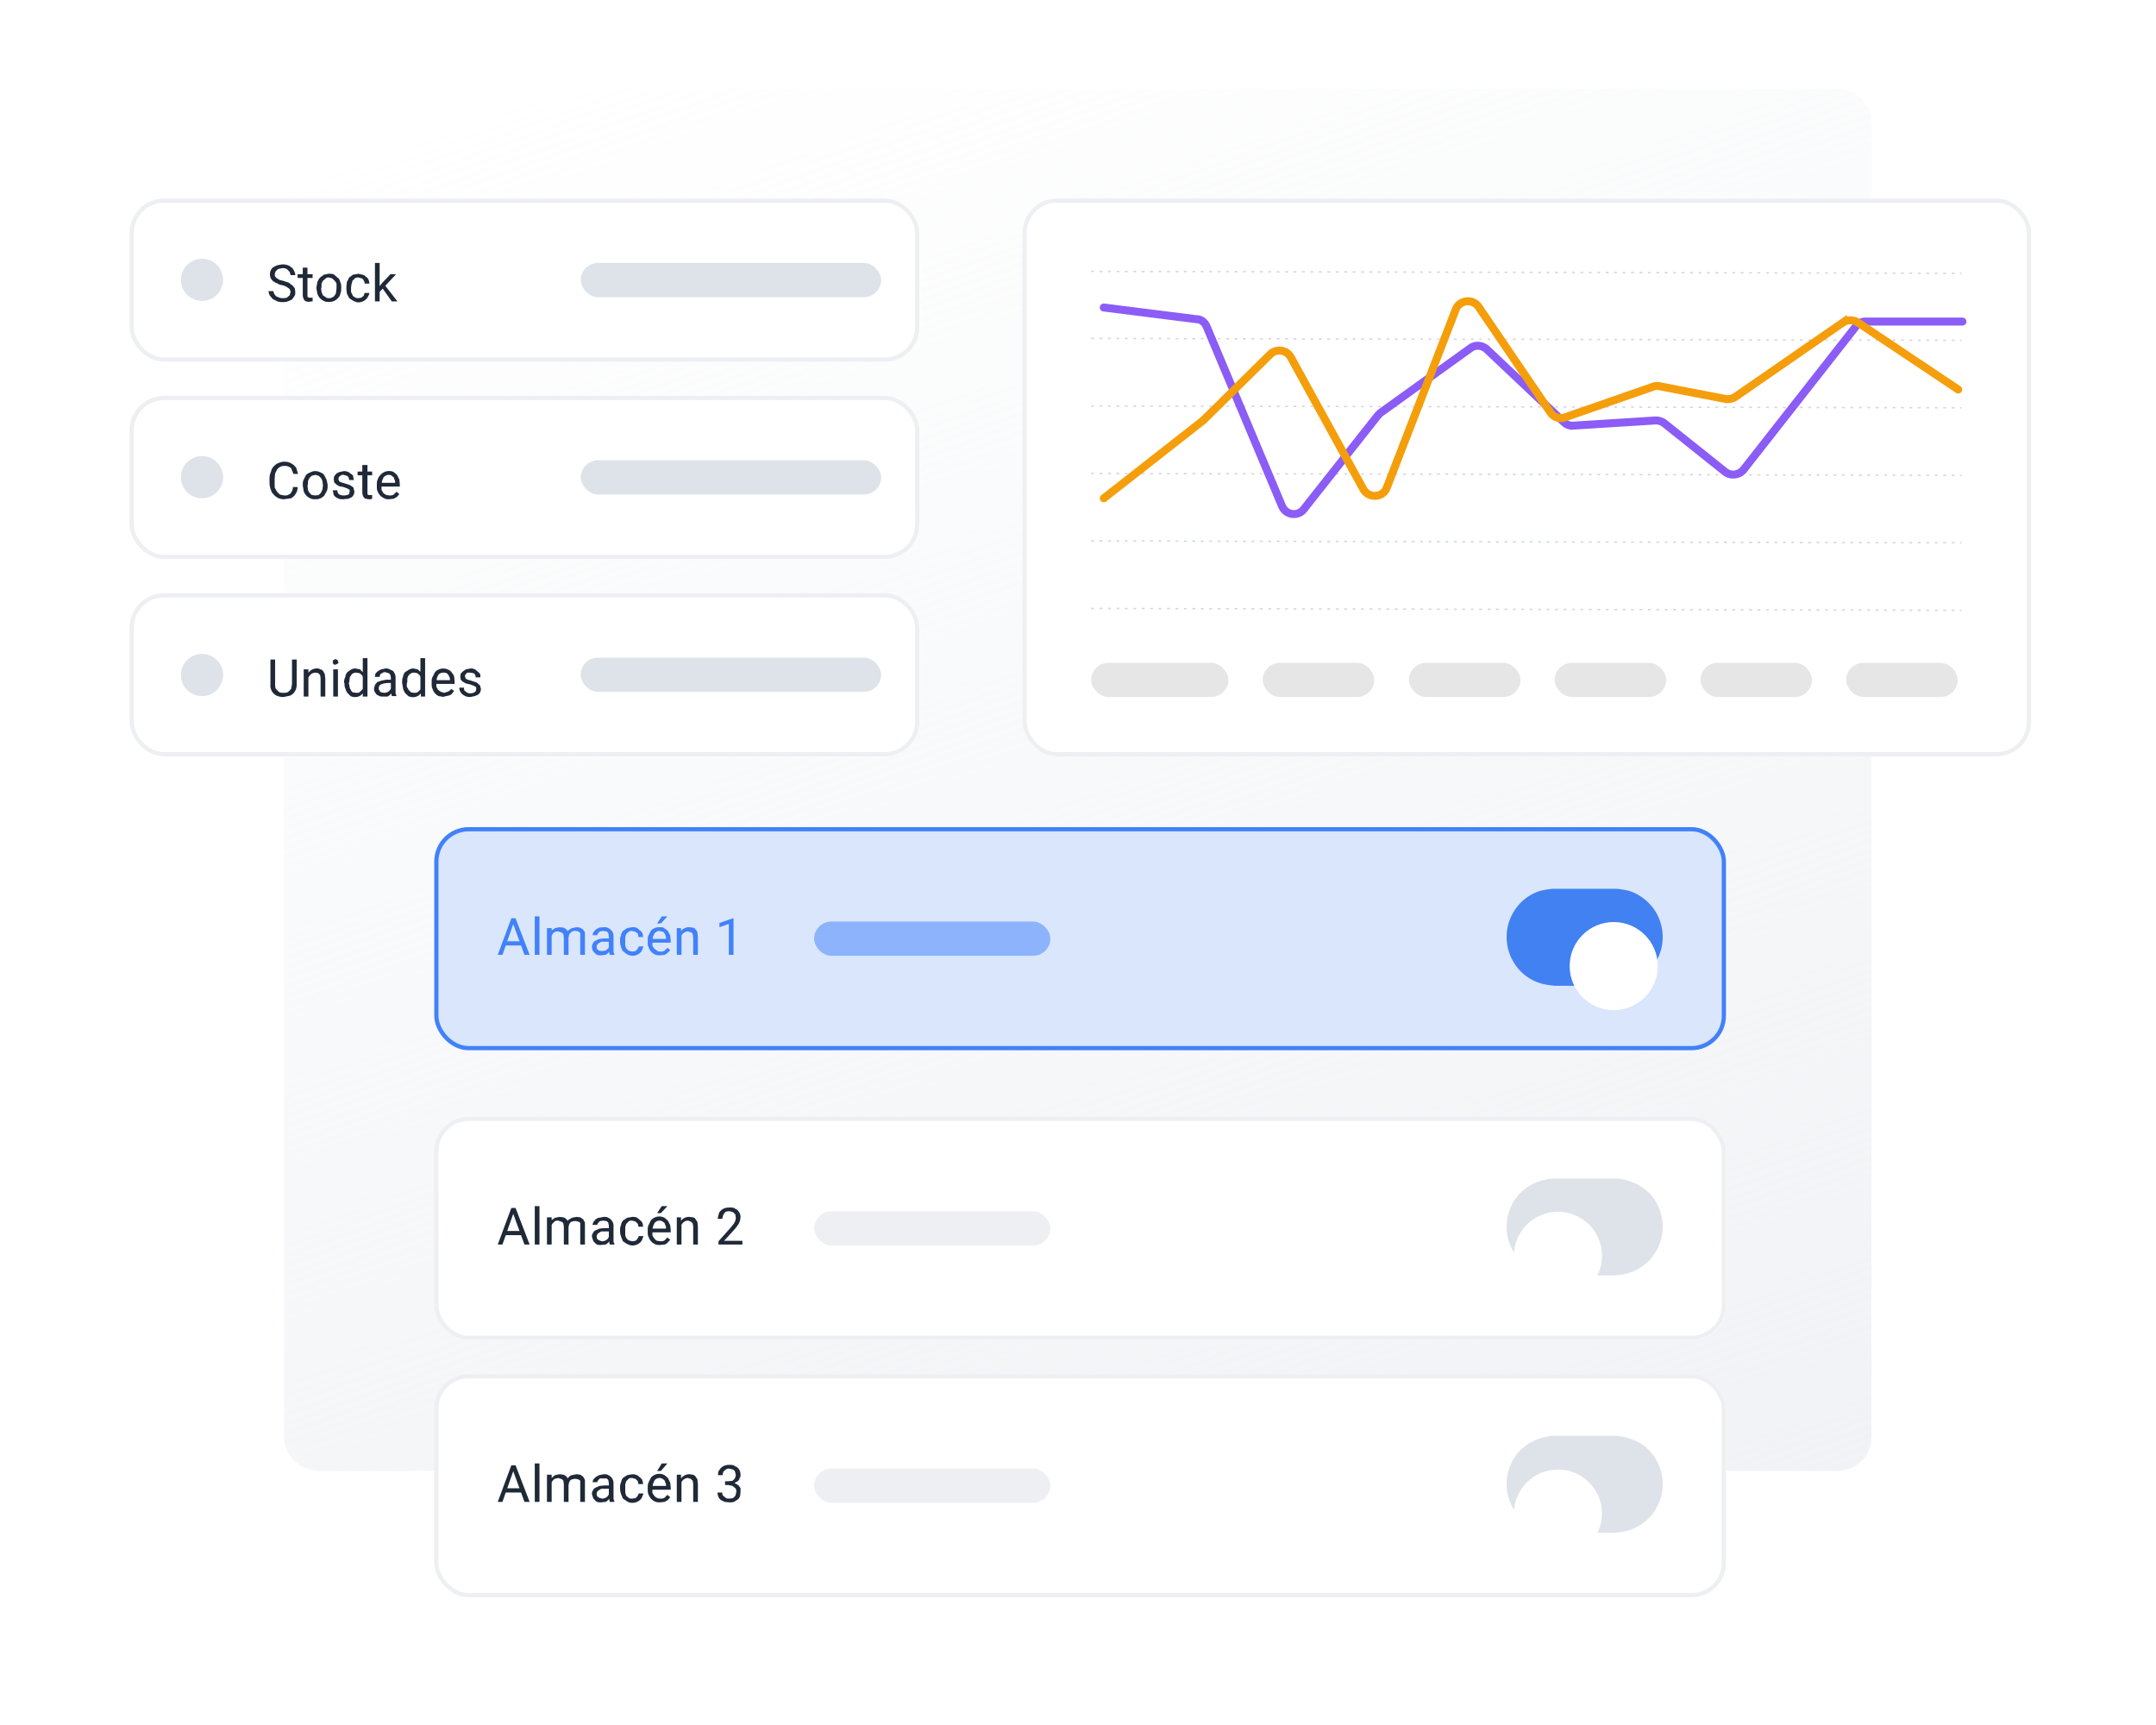 <svg xmlns="http://www.w3.org/2000/svg" fill="none" viewBox="0 0 460 368">
  <path fill="url(#a)" d="M60.6 26.3c0-4 3.3-7.4 7.4-7.4h324c4 0 7.3 3.3 7.3 7.4v280.2c0 4-3.2 7.3-7.3 7.3H68c-4 0-7.4-3.3-7.4-7.3V26.3Z"/>
  <g filter="url(#b)">
    <rect width="168.5" height="34.8" x="27.7" y="35.4" fill="#fff" rx="7.3"/>
    <circle cx="43.1" cy="52.8" r="4.5" fill="#DEE2E9"/>
    <path fill="#1F2937" d="m62 55.4-.1-.4a1 1 0 0 0-.3-.4l-.6-.4a8 8 0 0 0-.9-.3c-.4 0-.7-.2-1-.4-.3 0-.6-.3-.8-.4a1.8 1.8 0 0 1-.7-1.4 1.9 1.9 0 0 1 .7-1.6l.8-.4 1.1-.2c.6 0 1.1.1 1.5.3.4.3.8.5 1 1 .2.3.3.7.3 1h-1l-.2-.7-.6-.6a2 2 0 0 0-1-.2l-.9.2-.5.5-.2.6.1.5.3.3.6.4.8.2 1.2.4.8.6.5.6.1.8c0 .4 0 .6-.2.9l-.5.7-.9.4a4 4 0 0 1-2.2 0l-1-.5-.6-.7a2 2 0 0 1-.3-1h1l.2.6.4.5.7.3a3 3 0 0 0 1.6 0l.6-.5.2-.7Zm4.7-3.8v.8h-3.2v-.8h3.2Zm-2-1.4h.9v6.2l.3.2h.3a1.6 1.6 0 0 0 .5 0v.8h-.3l-.5.1-.6-.1a1 1 0 0 1-.5-.5 2 2 0 0 1-.2-1v-5.7Zm2.8 4.4v-.1l.2-1.2c.2-.4.3-.7.6-1l.8-.6 1-.2c.5 0 .9 0 1.2.2l.8.7c.3.2.4.5.5.9.2.3.2.7.2 1.2s0 .9-.2 1.2c0 .4-.2.7-.5 1a2.4 2.4 0 0 1-2 .8c-.3 0-.7 0-1-.2a2.5 2.5 0 0 1-1.4-1.6l-.2-1.1Zm1-.1.1.9.3.7.6.4c.2.2.4.2.7.2.3 0 .5 0 .7-.2.2 0 .4-.2.5-.4.2-.2.3-.4.3-.7l.1-.8v-1a2 2 0 0 0-.4-.6l-.5-.5-.7-.2c-.3 0-.5 0-.7.2l-.6.5-.3.6v.9Zm8 2.2.6-.1.5-.4.2-.6h1c0 .3-.2.6-.4 1a2.4 2.4 0 0 1-2 1c-.4 0-.7-.2-1-.3l-.9-.6-.5-1-.1-1v-.3l.1-1.1.5-1 .8-.6 1.2-.2 1.2.3.8.7c.2.4.3.7.3 1.1h-1c0-.2 0-.4-.2-.6 0-.2-.2-.4-.4-.5l-.7-.2c-.3 0-.6 0-.8.2l-.5.5-.2.7-.1.7v1l.3.6c.1.3.3.4.5.5.2.2.5.2.8.2Zm4.5-7.5v8.2h-1v-8.2h1Zm3.5 2.4L82 54.3l-1.4 1.5-.1-1 1-1.3 1.8-1.9h1.2Zm-.9 5.8-2-2.8.4-.8 2.8 3.6h-1.2Z"/>
    <rect width="64.1" height="7.3" x="123.9" y="49.2" fill="#DEE2E9" rx="3.7"/>
    <rect width="167.6" height="33.9" x="28.1" y="35.9" stroke="#EDEFF3" stroke-width=".9" rx="6.9"/>
  </g>
  <g filter="url(#c)">
    <rect width="168.5" height="34.8" x="27.7" y="77.6" fill="#fff" rx="7.3"/>
    <circle cx="43.1" cy="94.9" r="4.5" fill="#DEE2E9"/>
    <path fill="#1F2937" d="M62.5 97h1c0 .5-.1 1-.4 1.4-.2.4-.5.7-1 1l-1.5.2a2.8 2.8 0 0 1-2.2-1 2 2 0 0 1-.6-1c-.2-.5-.3-1-.3-1.6v-.8c0-.5.1-1 .3-1.4.1-.5.3-.9.6-1.2.3-.3.6-.6 1-.7.4-.2.8-.3 1.3-.3.6 0 1 .1 1.5.4.4.2.7.5 1 .9l.4 1.3h-1l-.4-1c0-.2-.3-.4-.5-.5a2 2 0 0 0-1-.2 1.8 1.8 0 0 0-1.6.8l-.4.8-.1 1.1v1.9l.5.9.6.6.9.2c.4 0 .8 0 1-.2.3-.1.5-.3.6-.6.2-.3.3-.6.3-1Zm2.1-.3v-.1c0-.4 0-.8.2-1.2l.5-1c.3-.2.5-.4.9-.5a2 2 0 0 1 1-.3c.5 0 .8.1 1.2.3.3.1.6.3.8.6l.5 1 .2 1v.2c0 .4 0 .8-.2 1.2l-.5.9a2.4 2.4 0 0 1-2 .8c-.3 0-.7 0-1-.2a2.5 2.5 0 0 1-1.4-1.5l-.2-1.2Zm1-.1v.1l.1.8c0 .3.2.5.3.7l.5.5.8.1.7-.1.5-.5.3-.7.1-.8v-.1l-.1-.8a2 2 0 0 0-.3-.7l-.5-.5-.7-.2-.8.2-.5.5-.3.7v.8Zm9 1.4v-.4l-.5-.3-.8-.3-1-.2-.6-.4-.4-.4-.1-.7.1-.6.5-.6.6-.3 1-.2c.4 0 .8.1 1.1.3l.8.6.2 1h-1l-.1-.5a1 1 0 0 0-.4-.4l-.7-.2c-.3 0-.5 0-.6.2-.2 0-.3.2-.4.3a.8.8 0 0 0 0 .7l.1.2.4.2.7.2 1.2.4.7.5.2.8a1.5 1.5 0 0 1-.6 1.3l-.7.3-1 .1c-.5 0-.9 0-1.2-.2a2 2 0 0 1-.9-.7l-.2-1h1c0 .3 0 .5.2.7.2.2.3.3.5.3a2 2 0 0 0 1.3 0c.2 0 .4-.1.5-.3l.1-.4Zm4.8-4.3v.8h-3.1v-.8h3.1Zm-2-1.4h1v6.2l.2.2h.4a1.6 1.6 0 0 0 .4 0v.8l-.3.1h-.4l-.7-.1a1 1 0 0 1-.5-.5 2 2 0 0 1-.2-.9v-5.8Zm5.6 7.3c-.4 0-.7 0-1-.2a2.5 2.5 0 0 1-1.4-1.4c-.2-.4-.2-.8-.2-1.2v-.2c0-.5 0-.9.2-1.2.1-.4.3-.7.6-1a2.4 2.4 0 0 1 2.8-.6l.7.6.5 1 .1 1v.5H81v-.8h3.3c0-.3 0-.6-.2-.8 0-.3-.2-.5-.4-.6-.2-.2-.4-.3-.8-.3a1.4 1.4 0 0 0-1.1.6l-.3.7-.1 1v.9l.4.7.6.4.7.1c.3 0 .6 0 .9-.2l.6-.6.6.5-.5.6-.7.4-1 .1Z"/>
    <rect width="64.1" height="7.3" x="123.9" y="91.3" fill="#DEE2E9" rx="3.7"/>
    <rect width="167.6" height="33.9" x="28.1" y="78" stroke="#EDEFF3" stroke-width=".9" rx="6.9"/>
  </g>
  <g filter="url(#d)">
    <rect width="168.5" height="34.8" x="27.7" y="119.7" fill="#fff" rx="7.3"/>
    <circle cx="43.1" cy="137.1" r="4.5" fill="#DEE2E9"/>
    <path fill="#1F2937" d="M62.3 133.8h1v5.3c0 .6-.1 1.1-.4 1.5-.2.4-.6.7-1 .9l-1.4.3c-.6 0-1-.1-1.5-.3a2.4 2.4 0 0 1-1.3-2.4v-5.3h1v5.3c0 .4 0 .8.2 1l.6.6c.3.2.6.2 1 .2.3 0 .7 0 1-.2l.6-.6.2-1v-5.3Zm3.5 3.3v4.6h-1v-5.8h1v1.2Zm-.2 1.4h-.4c0-.4 0-.7.2-1 0-.4.2-.7.5-1a2.2 2.2 0 0 1 1.7-.8c.2 0 .5 0 .7.2.3 0 .5.2.6.3l.4.7.1 1v3.8h-1v-3.9l-.1-.7-.4-.4-.6-.1a1.5 1.5 0 0 0-1.2.6 2.2 2.2 0 0 0-.5 1.3Zm6.5-2.6v5.8h-1v-5.8h1Zm-1.1-1.6.1-.4.5-.2.4.2.2.4c0 .2 0 .3-.2.4l-.4.2c-.2 0-.4 0-.5-.2a.6.6 0 0 1-.1-.4Zm6.4 6.2v-7h1v8.2h-1v-1.2Zm-4-1.7c0-.5.1-1 .3-1.3 0-.4.2-.7.4-1l.7-.5a2 2 0 0 1 1-.3l1 .2.6.6c.2.2.4.5.5.9l.2 1.1v.5c0 .4 0 .8-.2 1.2l-.5.8a2 2 0 0 1-.7.6 2.3 2.3 0 0 1-1.9 0l-.7-.7a3 3 0 0 1-.4-.9c-.2-.4-.2-.8-.2-1.2Zm1 0 .2.8c0 .3.1.5.3.7 0 .2.2.4.4.5l.7.1c.4 0 .6 0 .8-.2l.5-.5c.2-.3.3-.5.3-.8v-1.3l-.1-.5-.3-.5-.5-.4-.7-.1c-.2 0-.5 0-.7.2-.2 0-.3.2-.4.4a1 1 0 0 0-.3.7l-.1.8Zm9 1.9v-3l-.1-.6a1 1 0 0 0-.4-.4l-.7-.2c-.2 0-.5 0-.6.2-.2 0-.4.2-.5.3l-.1.5h-1l.1-.7.5-.5.7-.4 1-.2c.4 0 .8.1 1 .3.4.1.7.3.8.6.2.3.3.7.3 1v3.4l.2.6h-1l-.1-.4v-.5Zm.2-2.6v.7h-1l-.7.1-.6.2a.9.9 0 0 0-.5.8c0 .2 0 .4.2.5 0 .2.2.3.3.4l.6.1a1.6 1.6 0 0 0 1.4-.7l.2-.5.5.5-.3.5a2.4 2.4 0 0 1-1 1h-.9c-.4 0-.7 0-1-.2-.3-.1-.6-.3-.7-.6-.2-.2-.3-.5-.3-.9l.2-.8.5-.6.9-.3 1-.2h1.2Zm6.1 2.4v-7h1v8.2h-.9v-1.2Zm-3.9-1.7c0-.5 0-1 .2-1.3 0-.4.2-.7.4-1l.8-.5a2 2 0 0 1 1-.3l.9.2.7.6c.2.2.3.5.4.9l.2 1.1v.5c0 .4 0 .8-.2 1.2l-.4.8a2 2 0 0 1-.7.6 2.3 2.3 0 0 1-2 0l-.7-.7a3 3 0 0 1-.4-.9l-.2-1.2Zm1 0v.8l.4.7.5.5.6.1c.4 0 .6 0 .9-.2l.5-.5.3-.8v-1.3l-.2-.5-.3-.5-.5-.4-.6-.1c-.3 0-.6 0-.7.2-.2 0-.4.2-.5.4-.2.2-.2.4-.3.7v.8Zm8 3-1.2-.2a2.5 2.5 0 0 1-1.3-1.5c-.2-.4-.2-.7-.2-1.1v-.3c0-.4 0-.9.2-1.2l.5-1a2.4 2.4 0 0 1 2.9-.5c.3.1.5.3.7.6.2.2.4.5.5.9l.1 1v.5h-4.3v-.8H96c0-.3 0-.6-.2-.8 0-.2-.2-.4-.4-.6-.2-.2-.5-.2-.8-.2a1.3 1.3 0 0 0-1.1.5l-.3.7-.1 1v.8l.4.7.6.4.7.2.9-.3.6-.5.6.4-.5.6c-.1.2-.4.3-.7.4l-1 .2Zm6.8-1.7v-.4l-.5-.3-.8-.3-.9-.2-.7-.4-.4-.4-.1-.7.1-.6.5-.5.6-.4 1-.2c.4 0 .8.1 1.1.3l.8.7c.2.2.2.5.2.9h-1l-.1-.5a1 1 0 0 0-.4-.4l-.7-.1h-.6l-.4.4a.8.8 0 0 0 0 .7l.1.2.4.2.7.2 1.2.4.7.6.2.7a1.5 1.5 0 0 1-.6 1.3l-.7.3-1 .2c-.5 0-.9-.1-1.2-.3a2 2 0 0 1-.8-.7c-.2-.3-.3-.6-.3-1h1c0 .3 0 .6.2.7l.5.4a2 2 0 0 0 1.3 0l.5-.3.1-.5Z"/>
    <rect width="64.1" height="7.3" x="123.9" y="133.4" fill="#DEE2E9" rx="3.7"/>
    <rect width="167.6" height="33.9" x="28.1" y="120.1" stroke="#EDEFF3" stroke-width=".9" rx="6.9"/>
  </g>
  <g filter="url(#e)">
    <rect width="215.2" height="119" x="218.1" y="35.4" fill="#fff" rx="7.3"/>
    <path stroke="#D0D6E4" stroke-dasharray=".6 1.2" stroke-width=".3" d="m232.8 51 185.7.4M232.8 65.3l185.7.4m-185.7 14 185.7.4m-185.7 14 185.7.4m-185.7 14 185.7.4m-185.7 14 185.7.4"/>
    <rect width="29.3" height="7.3" x="232.8" y="134.5" fill="#E6E6E6" rx="3.7"/>
    <rect width="23.8" height="7.3" x="269.4" y="134.5" fill="#E6E6E6" rx="3.7"/>
    <rect width="23.8" height="7.3" x="300.6" y="134.5" fill="#E6E6E6" rx="3.7"/>
    <rect width="23.8" height="7.3" x="331.7" y="134.5" fill="#E6E6E6" rx="3.7"/>
    <rect width="23.8" height="7.3" x="362.8" y="134.5" fill="#E6E6E6" rx="3.7"/>
    <rect width="23.8" height="7.3" x="393.9" y="134.5" fill="#E6E6E6" rx="3.7"/>
    <rect width="214.3" height="118.1" x="218.6" y="35.9" stroke="#EDEFF3" stroke-width=".9" rx="6.9"/>
  </g>
  <path stroke="#8B5CF6" stroke-linecap="round" stroke-width="1.7" d="m235.5 65.6 19.8 2.5c1 0 1.8.7 2.2 1.7l16 38.1c.8 2 3.4 2.4 4.7.7l15.8-20 .5-.5 19.2-13.8c1-.8 2.6-.7 3.6.3L333.6 90c.6.6 1.4.9 2.1.8l17.5-1.1a3 3 0 0 1 1.9.6l12.9 10.3c1.2 1 3 .8 4-.4l24-30.6c.5-.7 1.3-1 2.1-1h20.6"/>
  <path stroke="#F59E0B" stroke-linecap="round" stroke-width="1.7" d="m235.5 106.3 21.2-16.6L271 75.6c1.3-1.3 3.5-1 4.4.6l15.5 28.2c1.2 2 4.2 1.8 5-.4l14.7-38c.8-2 3.6-2.4 4.9-.5L330.8 88c.7 1 2 1.5 3.2 1l18.7-6.5c.5-.2 1-.2 1.4-.1l14 2.7a3 3 0 0 0 2.1-.4l23-15.9a3 3 0 0 1 3.2 0l21.4 14.3"/>
  <rect width="274.7" height="46.7" x="93.1" y="176.9" fill="#D9E6FC" rx="6.9"/>
  <path fill="#4181FA" d="m109.7 196.6-2.5 7.1h-1l2.9-7.8h.7v.7Zm2.2 7.1-2.6-7.1v-.7h.7l3 7.8h-1Zm-.1-2.9v.9h-4.4v-.9h4.4Zm3.3-5.3v8.2h-1v-8.2h1Zm2.6 3.6v4.6h-1V198h1v1.2Zm-.2 1.5h-.4l.1-1.1.5-1 .7-.5 1-.2.8.1a1.5 1.5 0 0 1 1 1l.1 1v3.8h-1V200l-.1-.7a.9.9 0 0 0-.5-.4l-.6-.2c-.3 0-.6 0-.8.2-.2 0-.3.2-.4.4a2 2 0 0 0-.3.6v.8Zm3.8-.6-.7.2c0-.3 0-.6.2-.9 0-.3.2-.5.4-.8l.8-.5 1-.2.8.1.6.4.4.6v4.8h-1v-4.6a.8.8 0 0 0-.5-.4 1.7 1.7 0 0 0-1.2 0l-.5.4-.2.4-.1.5Zm8.6 2.7v-3l-.1-.6a1 1 0 0 0-.4-.4l-.7-.1-.7.1-.4.4-.2.4h-1l.2-.6.5-.6.7-.4 1-.1c.4 0 .7 0 1 .2.4.2.6.4.8.7.2.2.3.6.3 1v3.4l.2.5v.1h-1l-.1-.4v-.6Zm.2-2.5v.7h-1.8l-.5.3a.9.9 0 0 0-.5.8l.1.5.4.3.6.1.8-.1.6-.5.2-.6.4.5c0 .2 0 .3-.2.5a2.4 2.4 0 0 1-1 1l-1 .1c-.3 0-.7 0-1-.2l-.6-.6c-.2-.3-.3-.6-.3-1 0-.2 0-.5.2-.7.1-.3.3-.5.5-.6l.9-.4 1-.1h1.2Zm4.8 2.8.7-.1.4-.4.3-.6h1l-.4 1a2.4 2.4 0 0 1-2 1c-.4 0-.8-.2-1.1-.3l-.9-.7c-.2-.2-.3-.5-.4-.9a4 4 0 0 1-.2-1v-.3c0-.4 0-.8.2-1.1 0-.4.2-.7.4-1l.9-.6 1.1-.2c.5 0 .8 0 1.2.3l.8.7c.2.3.3.7.3 1.1h-1l-.1-.7-.5-.4-.7-.2c-.3 0-.6 0-.8.2l-.5.5-.2.6v1.8l.2.6.5.5.8.2Zm6 .8c-.5 0-.8 0-1.2-.2a2.5 2.5 0 0 1-1.3-1.5c-.2-.3-.2-.7-.2-1v-.3c0-.5 0-1 .2-1.3l.5-1a2.5 2.5 0 0 1 1.8-.7c.4 0 .8 0 1 .2l.8.6.5 1 .1 1v.5h-4.3v-.8h3.3v-.1c0-.3 0-.5-.2-.8 0-.2-.2-.4-.4-.6l-.8-.2a1.4 1.4 0 0 0-1.1.6l-.3.7-.1.9v1l.4.6.6.4c.2.2.4.2.7.2.3 0 .6 0 .9-.2l.6-.6.6.5-.5.5c-.1.2-.4.3-.7.5l-1 .1Zm-.7-6.8 1-1.5h1.2L141 197h-.8Zm5.2 2.1v4.6h-1V198h.9v1.2Zm-.3 1.5h-.4c0-.4 0-.8.2-1.1 0-.4.3-.7.5-1a2.2 2.2 0 0 1 1.7-.7l.7.1c.3 0 .5.2.6.4.2.1.3.4.4.6l.1 1v3.8h-1V200l-.1-.7c-.1-.2-.2-.4-.4-.4l-.6-.2a1.5 1.5 0 0 0-1.2.6 2.2 2.2 0 0 0-.5 1.4Zm11.4-4.7v7.8h-1v-6.6l-2 .7v-.9l2.9-1h.1Z"/>
  <rect width="50.4" height="7.3" x="173.7" y="196.6" fill="#4181FA" fill-opacity=".5" rx="3.7"/>
  <path fill="#4181F2" fill-rule="evenodd" d="M331.8 189.6h12.6c1 0 2 .2 3 .4 2.1.6 4 2 5.3 3.7a10.4 10.4 0 0 1 0 12.4 10 10 0 0 1-5.3 3.7c-1 .3-2 .4-3 .4l-3.4.1h-9.2c-1-.1-2-.2-3-.5a10 10 0 0 1-5.3-3.7 10.4 10.4 0 0 1 0-12.4 10 10 0 0 1 5.3-3.7c1-.2 2-.4 3-.4Z" clip-rule="evenodd"/>
  <mask id="g" width="34" height="22" x="321" y="189" maskUnits="userSpaceOnUse" style="mask-type:alpha">
    <path fill="#fff" fill-rule="evenodd" d="M331.8 189.6h12.6c1 0 2 .2 3 .4 2.1.6 4 2 5.3 3.7a10.4 10.4 0 0 1 0 12.4 10 10 0 0 1-5.3 3.7c-1 .3-2 .4-3 .4l-3.4.1h-9.2c-1-.1-2-.2-3-.5a10 10 0 0 1-5.3-3.7 10.4 10.4 0 0 1 0-12.4 10 10 0 0 1 5.3-3.7c1-.2 2-.4 3-.4Z" clip-rule="evenodd"/>
  </mask>
  <g filter="url(#f)" mask="url(#g)">
    <circle cx="344.3" cy="199.9" r="9.4" fill="#fff"/>
  </g>
  <rect width="274.7" height="46.7" x="93.1" y="176.9" stroke="#4181FA" stroke-width=".9" rx="6.9"/>
  <g filter="url(#h)">
    <rect width="275.6" height="47.6" x="92.7" y="231.4" fill="#fff" rx="7.3"/>
    <path fill="#1F2937" d="m109.7 251.5-2.5 7.1h-1l2.9-7.8h.7v.7Zm2.2 7.1-2.6-7.1v-.7h.7l3 7.8h-1Zm-.1-2.9v.9h-4.4v-.9h4.4Zm3.3-5.3v8.2h-1v-8.2h1Zm2.6 3.6v4.6h-1v-5.8h1v1.2Zm-.2 1.5h-.4l.1-1.1.5-1 .7-.5 1-.2.8.1a1.5 1.5 0 0 1 1 1l.1 1v3.8h-1v-3.8l-.1-.7a.9.9 0 0 0-.5-.4l-.6-.2c-.3 0-.6 0-.8.2l-.4.4a2 2 0 0 0-.3.7v.7Zm3.8-.6-.7.2c0-.3 0-.6.2-.9 0-.3.2-.5.4-.8l.8-.5 1-.2.8.1.6.4.4.7v4.7h-1V254a.8.8 0 0 0-.5-.3 1.7 1.7 0 0 0-1.2 0c-.2 0-.3.1-.5.3l-.2.4-.1.5Zm8.6 2.7v-3l-.1-.6a1 1 0 0 0-.4-.4l-.7-.1-.7.1-.4.4-.2.4h-1l.2-.6.5-.6c.2-.1.4-.3.7-.3l1-.2c.4 0 .7 0 1 .2.4.2.6.4.8.7.2.3.3.6.3 1v3.4l.2.5v.1h-1l-.1-.4v-.6Zm.2-2.5v.7h-1.8l-.5.3a.9.9 0 0 0-.5.8l.1.5.4.3.6.2a1.6 1.6 0 0 0 1.4-.7l.2-.6.4.5c0 .2 0 .3-.2.5a2.4 2.4 0 0 1-1 1l-1 .1c-.3 0-.7 0-1-.2l-.6-.6-.3-.9c0-.3 0-.6.2-.8.1-.3.3-.5.5-.6l.9-.4 1-.1h1.2Zm4.8 2.8.7-.1.4-.4.3-.6h1l-.4 1a2.4 2.4 0 0 1-2 1c-.4 0-.8-.2-1.1-.3l-.9-.6-.4-1a4 4 0 0 1-.2-1v-.3c0-.4 0-.8.2-1.1 0-.4.2-.7.4-1l.9-.6 1.1-.2c.5 0 .8 0 1.2.3l.8.7c.2.3.3.7.3 1.1h-1l-.1-.6-.5-.5-.7-.2c-.3 0-.6 0-.8.2l-.5.5-.2.7v1.7l.2.6.5.5.8.2Zm6 .8c-.5 0-.8 0-1.2-.2a2.5 2.5 0 0 1-1.3-1.5c-.2-.3-.2-.7-.2-1v-.3c0-.5 0-.9.2-1.3l.5-1a2.4 2.4 0 0 1 2.9-.5l.7.6.5 1 .1 1v.5h-4.3v-.8h3.3c0-.4 0-.6-.2-.8 0-.3-.2-.5-.4-.6-.2-.2-.5-.3-.8-.3a1.3 1.3 0 0 0-1.1.6l-.3.7-.1.9v1l.4.6c.2.2.3.4.6.5l.7.1c.3 0 .6 0 .9-.2l.6-.6.6.5-.5.5c-.1.2-.4.4-.7.5l-1 .1Zm-.7-6.8 1-1.5h1.2l-1.4 1.5h-.8Zm5.2 2.1v4.6h-1v-5.8h.9v1.2Zm-.3 1.5h-.4c0-.4 0-.8.2-1.1 0-.4.3-.7.5-1a2.2 2.2 0 0 1 1.7-.7l.7.1c.3 0 .5.2.6.4l.4.6.1 1v3.8h-1v-3.8l-.1-.7-.4-.4-.6-.2a1.5 1.5 0 0 0-1.2.6 2.2 2.2 0 0 0-.5 1.4Zm13.3 2.3v.8h-5.1v-.7l2.5-2.8.8-1 .3-.6.1-.6-.1-.7-.5-.5-.7-.2c-.4 0-.7 0-1 .2l-.4.6-.2.8h-1l.3-1.2c.2-.4.5-.7.9-.9.3-.2.8-.3 1.4-.3.5 0 .9 0 1.2.3.4.1.6.4.8.7.2.3.3.7.3 1l-.1.8-.3.7-.5.7-.5.6-2.1 2.3h3.9Z"/>
    <rect width="50.4" height="7.3" x="173.7" y="251.5" fill="#EDEFF3" rx="3.7"/>
    <path fill="#DEE2E9" fill-rule="evenodd" d="M331.8 244.5h12.6c1 0 2 .2 3 .5 2.1.6 4 1.8 5.3 3.6a10.4 10.4 0 0 1 0 12.4 10 10 0 0 1-5.3 3.7c-1 .3-2 .4-3 .5h-12.6c-1-.1-2-.2-3-.5a10 10 0 0 1-5.3-3.7 10.4 10.4 0 0 1 0-12.4 10 10 0 0 1 5.3-3.6c1-.3 2-.5 3-.5Z" clip-rule="evenodd"/>
    <mask id="j" width="34" height="22" x="321" y="244" maskUnits="userSpaceOnUse" style="mask-type:alpha">
      <path fill="#fff" fill-rule="evenodd" d="M331.8 244.5h12.6c1 0 2 .2 3 .5 2.1.6 4 1.8 5.3 3.6a10.4 10.4 0 0 1 0 12.4 10 10 0 0 1-5.3 3.7c-1 .3-2 .4-3 .5h-12.6c-1-.1-2-.2-3-.5a10 10 0 0 1-5.3-3.7 10.4 10.4 0 0 1 0-12.4 10 10 0 0 1 5.3-3.6c1-.3 2-.5 3-.5Z" clip-rule="evenodd"/>
    </mask>
    <g filter="url(#i)" mask="url(#j)">
      <circle cx="332.4" cy="254.8" r="9.4" fill="#fff"/>
    </g>
    <rect width="274.7" height="46.7" x="93.1" y="231.8" stroke="#EDEFF3" stroke-width=".9" rx="6.9"/>
  </g>
  <g filter="url(#k)">
    <rect width="275.6" height="47.6" x="92.7" y="286.3" fill="#fff" rx="7.3"/>
    <path fill="#1F2937" d="m109.7 306.4-2.5 7.1h-1l2.9-7.8h.7v.7Zm2.2 7.1-2.6-7.1v-.7h.7l3 7.8h-1Zm-.1-2.9v.9h-4.4v-.9h4.4Zm3.3-5.3v8.2h-1v-8.2h1Zm2.6 3.6v4.6h-1v-5.8h1v1.2Zm-.2 1.5h-.4l.1-1.1c.1-.4.3-.7.5-.9l.7-.6 1-.2.8.1a1.5 1.5 0 0 1 1 1l.1 1v3.8h-1v-3.8l-.1-.7a.9.9 0 0 0-.5-.4l-.6-.2-.8.2-.4.4a2 2 0 0 0-.3.7v.7Zm3.8-.5-.7.2c0-.4 0-.7.2-1 0-.3.2-.5.4-.7.2-.3.5-.5.8-.6l1-.2.8.1.6.4.4.7v4.7h-1V309a.8.8 0 0 0-.5-.3 1.7 1.7 0 0 0-1.2 0c-.2 0-.3.1-.5.3l-.2.4-.1.6Zm8.6 2.6v-3l-.1-.6a1 1 0 0 0-.4-.4H128l-.4.4-.2.4h-1l.2-.6.5-.5.7-.4 1-.2c.4 0 .7 0 1 .2.4.2.6.4.8.7.2.3.3.6.3 1v3.4l.2.5v.1h-1l-.1-.4v-.6Zm.2-2.5v.7h-1.8l-.5.3a.9.9 0 0 0-.5.8l.1.5.4.3.6.2a1.6 1.6 0 0 0 1.4-.7l.2-.5.4.4c0 .2 0 .3-.2.5a2.4 2.4 0 0 1-1 1l-1 .1c-.3 0-.7 0-1-.2l-.6-.6-.3-.9c0-.3 0-.6.2-.8.1-.3.3-.5.5-.6l.9-.4 1-.1h1.2Zm4.8 2.8.7-.1.4-.4.3-.6h1l-.4 1a2.4 2.4 0 0 1-2 1 2 2 0 0 1-1.1-.3l-.9-.6-.4-1a4 4 0 0 1-.2-1v-.3c0-.4 0-.8.2-1.1 0-.3.2-.7.4-1l.9-.6 1.1-.2c.5 0 .8.1 1.2.3l.8.7c.2.4.3.7.3 1.1h-1l-.1-.6-.5-.5-.7-.2c-.3 0-.6 0-.8.2l-.5.5-.2.7v1.7l.2.7.5.4c.2.2.5.2.8.2Zm6 .8c-.5 0-.8 0-1.2-.2a2.5 2.5 0 0 1-1.3-1.4c-.2-.4-.2-.8-.2-1.2v-.2c0-.5 0-.9.2-1.3l.5-1a2.4 2.4 0 0 1 2.9-.5l.7.6.5 1 .1 1v.5h-4.3v-.8h3.3c0-.3 0-.6-.2-.8 0-.3-.2-.5-.4-.6-.2-.2-.5-.3-.8-.3a1.3 1.3 0 0 0-1.1.6l-.3.7-.1.9v1l.4.6a1.6 1.6 0 0 0 1.3.6c.3 0 .6 0 .9-.2l.6-.6.6.5-.5.6-.7.4-1 .1Zm-.7-6.7 1-1.6h1.2l-1.4 1.6h-.8Zm5.2 2v4.6h-1v-5.8h.9v1.3Zm-.3 1.5h-.4c0-.4 0-.8.2-1.1 0-.4.3-.7.5-.9a2.1 2.1 0 0 1 1.7-.8l.7.1c.3.1.5.2.6.4l.4.6.1 1v3.8h-1v-3.8l-.1-.7-.4-.4-.6-.2a1.5 1.5 0 0 0-1.2.6 2.2 2.2 0 0 0-.5 1.4Zm9.6-1.3h.7l.9-.1.5-.5.2-.7-.2-.8a1 1 0 0 0-.4-.4l-.8-.2c-.3 0-.5 0-.7.2a1.2 1.2 0 0 0-.7 1.2h-1c0-.4 0-.8.3-1.1.2-.4.5-.6.8-.8.4-.2.8-.3 1.3-.3s.9 0 1.2.3c.4.1.7.4.9.7.2.3.3.7.3 1.2 0 .2 0 .4-.2.6 0 .3-.2.5-.4.7l-.8.4a3 3 0 0 1-1 .2h-.9v-.6Zm0 .8v-.6h.9l1.2.2.8.5.4.6v.7l-.1 1a2 2 0 0 1-.5.7l-.8.5a3 3 0 0 1-1 .1l-1-.1-.8-.4a2 2 0 0 1-.7-1.6h1c0 .2 0 .5.2.7l.5.4c.2.2.5.2.8.2l.8-.1.5-.5.2-.8c0-.4 0-.6-.2-.8l-.6-.5-.9-.2h-.7Z"/>
    <rect width="50.4" height="7.3" x="173.7" y="306.4" fill="#EDEFF3" rx="3.7"/>
    <path fill="#DEE2E9" fill-rule="evenodd" d="M331.8 299.4h12.6c1 0 2 .2 3 .5 2.1.6 4 1.8 5.3 3.6a10.4 10.4 0 0 1 0 12.4 10 10 0 0 1-5.3 3.7c-1 .3-2 .4-3 .5h-12.6c-1-.1-2-.2-3-.5a10 10 0 0 1-5.3-3.7 10.4 10.4 0 0 1 0-12.4 10 10 0 0 1 5.3-3.6c1-.3 2-.5 3-.5Z" clip-rule="evenodd"/>
    <mask id="m" width="34" height="22" x="321" y="299" maskUnits="userSpaceOnUse" style="mask-type:alpha">
      <path fill="#fff" fill-rule="evenodd" d="M331.8 299.4h12.6c1 0 2 .2 3 .5 2.1.6 4 1.8 5.3 3.6a10.4 10.4 0 0 1 0 12.4 10 10 0 0 1-5.3 3.7c-1 .3-2 .4-3 .5h-12.6c-1-.1-2-.2-3-.5a10 10 0 0 1-5.3-3.7 10.4 10.4 0 0 1 0-12.4 10 10 0 0 1 5.3-3.6c1-.3 2-.5 3-.5Z" clip-rule="evenodd"/>
    </mask>
    <g filter="url(#l)" mask="url(#m)">
      <circle cx="332.4" cy="309.8" r="9.4" fill="#fff"/>
    </g>
    <rect width="274.7" height="46.7" x="93.1" y="286.7" stroke="#EDEFF3" stroke-width=".9" rx="6.9"/>
  </g>
  <defs>
    <filter id="b" width="182.4" height="48.7" x="20.7" y="35.4" color-interpolation-filters="sRGB" filterUnits="userSpaceOnUse">
      <feFlood flood-opacity="0" result="BackgroundImageFix"/>
      <feColorMatrix in="SourceAlpha" result="hardAlpha" values="0 0 0 0 0 0 0 0 0 0 0 0 0 0 0 0 0 0 127 0"/>
      <feOffset dy="6.9"/>
      <feGaussianBlur stdDeviation="3.5"/>
      <feColorMatrix values="0 0 0 0 0.828 0 0 0 0 0.835 0 0 0 0 0.846 0 0 0 0.3 0"/>
      <feBlend in2="BackgroundImageFix" result="effect1_dropShadow_429_47310"/>
      <feBlend in="SourceGraphic" in2="effect1_dropShadow_429_47310" result="shape"/>
    </filter>
    <filter id="c" width="182.4" height="48.7" x="20.7" y="77.6" color-interpolation-filters="sRGB" filterUnits="userSpaceOnUse">
      <feFlood flood-opacity="0" result="BackgroundImageFix"/>
      <feColorMatrix in="SourceAlpha" result="hardAlpha" values="0 0 0 0 0 0 0 0 0 0 0 0 0 0 0 0 0 0 127 0"/>
      <feOffset dy="6.9"/>
      <feGaussianBlur stdDeviation="3.5"/>
      <feColorMatrix values="0 0 0 0 0.828 0 0 0 0 0.835 0 0 0 0 0.846 0 0 0 0.3 0"/>
      <feBlend in2="BackgroundImageFix" result="effect1_dropShadow_429_47310"/>
      <feBlend in="SourceGraphic" in2="effect1_dropShadow_429_47310" result="shape"/>
    </filter>
    <filter id="d" width="182.4" height="48.7" x="20.7" y="119.7" color-interpolation-filters="sRGB" filterUnits="userSpaceOnUse">
      <feFlood flood-opacity="0" result="BackgroundImageFix"/>
      <feColorMatrix in="SourceAlpha" result="hardAlpha" values="0 0 0 0 0 0 0 0 0 0 0 0 0 0 0 0 0 0 127 0"/>
      <feOffset dy="6.9"/>
      <feGaussianBlur stdDeviation="3.5"/>
      <feColorMatrix values="0 0 0 0 0.828 0 0 0 0 0.835 0 0 0 0 0.846 0 0 0 0.3 0"/>
      <feBlend in2="BackgroundImageFix" result="effect1_dropShadow_429_47310"/>
      <feBlend in="SourceGraphic" in2="effect1_dropShadow_429_47310" result="shape"/>
    </filter>
    <filter id="e" width="229.1" height="132.9" x="211.2" y="35.4" color-interpolation-filters="sRGB" filterUnits="userSpaceOnUse">
      <feFlood flood-opacity="0" result="BackgroundImageFix"/>
      <feColorMatrix in="SourceAlpha" result="hardAlpha" values="0 0 0 0 0 0 0 0 0 0 0 0 0 0 0 0 0 0 127 0"/>
      <feOffset dy="6.9"/>
      <feGaussianBlur stdDeviation="3.5"/>
      <feColorMatrix values="0 0 0 0 0.828 0 0 0 0 0.835 0 0 0 0 0.846 0 0 0 0.3 0"/>
      <feBlend in2="BackgroundImageFix" result="effect1_dropShadow_429_47310"/>
      <feBlend in="SourceGraphic" in2="effect1_dropShadow_429_47310" result="shape"/>
    </filter>
    <filter id="f" width="35.4" height="35.4" x="326.6" y="185.4" color-interpolation-filters="sRGB" filterUnits="userSpaceOnUse">
      <feFlood flood-opacity="0" result="BackgroundImageFix"/>
      <feColorMatrix in="SourceAlpha" result="hardAlpha" values="0 0 0 0 0 0 0 0 0 0 0 0 0 0 0 0 0 0 127 0"/>
      <feOffset dy="3.1"/>
      <feGaussianBlur stdDeviation=".5"/>
      <feColorMatrix values="0 0 0 0 0 0 0 0 0 0 0 0 0 0 0 0 0 0 0.06 0"/>
      <feBlend in2="BackgroundImageFix" result="effect1_dropShadow_429_47310"/>
      <feColorMatrix in="SourceAlpha" result="hardAlpha" values="0 0 0 0 0 0 0 0 0 0 0 0 0 0 0 0 0 0 127 0"/>
      <feOffset dy="3.1"/>
      <feGaussianBlur stdDeviation="4.2"/>
      <feColorMatrix values="0 0 0 0 0 0 0 0 0 0 0 0 0 0 0 0 0 0 0.15 0"/>
      <feBlend in2="effect1_dropShadow_429_47310" result="effect2_dropShadow_429_47310"/>
      <feBlend in="SourceGraphic" in2="effect2_dropShadow_429_47310" result="shape"/>
    </filter>
    <filter id="h" width="289.5" height="61.5" x="85.8" y="231.4" color-interpolation-filters="sRGB" filterUnits="userSpaceOnUse">
      <feFlood flood-opacity="0" result="BackgroundImageFix"/>
      <feColorMatrix in="SourceAlpha" result="hardAlpha" values="0 0 0 0 0 0 0 0 0 0 0 0 0 0 0 0 0 0 127 0"/>
      <feOffset dy="6.9"/>
      <feGaussianBlur stdDeviation="3.5"/>
      <feColorMatrix values="0 0 0 0 0.828 0 0 0 0 0.835 0 0 0 0 0.846 0 0 0 0.3 0"/>
      <feBlend in2="BackgroundImageFix" result="effect1_dropShadow_429_47310"/>
      <feBlend in="SourceGraphic" in2="effect1_dropShadow_429_47310" result="shape"/>
    </filter>
    <filter id="i" width="35.4" height="35.4" x="314.7" y="240.3" color-interpolation-filters="sRGB" filterUnits="userSpaceOnUse">
      <feFlood flood-opacity="0" result="BackgroundImageFix"/>
      <feColorMatrix in="SourceAlpha" result="hardAlpha" values="0 0 0 0 0 0 0 0 0 0 0 0 0 0 0 0 0 0 127 0"/>
      <feOffset dy="3.1"/>
      <feGaussianBlur stdDeviation=".5"/>
      <feColorMatrix values="0 0 0 0 0 0 0 0 0 0 0 0 0 0 0 0 0 0 0.06 0"/>
      <feBlend in2="BackgroundImageFix" result="effect1_dropShadow_429_47310"/>
      <feColorMatrix in="SourceAlpha" result="hardAlpha" values="0 0 0 0 0 0 0 0 0 0 0 0 0 0 0 0 0 0 127 0"/>
      <feOffset dy="3.1"/>
      <feGaussianBlur stdDeviation="4.2"/>
      <feColorMatrix values="0 0 0 0 0 0 0 0 0 0 0 0 0 0 0 0 0 0 0.15 0"/>
      <feBlend in2="effect1_dropShadow_429_47310" result="effect2_dropShadow_429_47310"/>
      <feBlend in="SourceGraphic" in2="effect2_dropShadow_429_47310" result="shape"/>
    </filter>
    <filter id="k" width="289.5" height="61.5" x="85.8" y="286.3" color-interpolation-filters="sRGB" filterUnits="userSpaceOnUse">
      <feFlood flood-opacity="0" result="BackgroundImageFix"/>
      <feColorMatrix in="SourceAlpha" result="hardAlpha" values="0 0 0 0 0 0 0 0 0 0 0 0 0 0 0 0 0 0 127 0"/>
      <feOffset dy="6.9"/>
      <feGaussianBlur stdDeviation="3.5"/>
      <feColorMatrix values="0 0 0 0 0.828 0 0 0 0 0.835 0 0 0 0 0.846 0 0 0 0.3 0"/>
      <feBlend in2="BackgroundImageFix" result="effect1_dropShadow_429_47310"/>
      <feBlend in="SourceGraphic" in2="effect1_dropShadow_429_47310" result="shape"/>
    </filter>
    <filter id="l" width="35.4" height="35.4" x="314.7" y="295.2" color-interpolation-filters="sRGB" filterUnits="userSpaceOnUse">
      <feFlood flood-opacity="0" result="BackgroundImageFix"/>
      <feColorMatrix in="SourceAlpha" result="hardAlpha" values="0 0 0 0 0 0 0 0 0 0 0 0 0 0 0 0 0 0 127 0"/>
      <feOffset dy="3.1"/>
      <feGaussianBlur stdDeviation=".5"/>
      <feColorMatrix values="0 0 0 0 0 0 0 0 0 0 0 0 0 0 0 0 0 0 0.06 0"/>
      <feBlend in2="BackgroundImageFix" result="effect1_dropShadow_429_47310"/>
      <feColorMatrix in="SourceAlpha" result="hardAlpha" values="0 0 0 0 0 0 0 0 0 0 0 0 0 0 0 0 0 0 127 0"/>
      <feOffset dy="3.1"/>
      <feGaussianBlur stdDeviation="4.2"/>
      <feColorMatrix values="0 0 0 0 0 0 0 0 0 0 0 0 0 0 0 0 0 0 0.15 0"/>
      <feBlend in2="effect1_dropShadow_429_47310" result="effect2_dropShadow_429_47310"/>
      <feBlend in="SourceGraphic" in2="effect2_dropShadow_429_47310" result="shape"/>
    </filter>
    <linearGradient id="a" x1="103.5" x2="265.6" y1="18.9" y2="466.4" gradientUnits="userSpaceOnUse">
      <stop stop-color="#EDEFF3" stop-opacity="0"/>
      <stop offset="1" stop-color="#EDEFF3"/>
    </linearGradient>
  </defs>
</svg>

